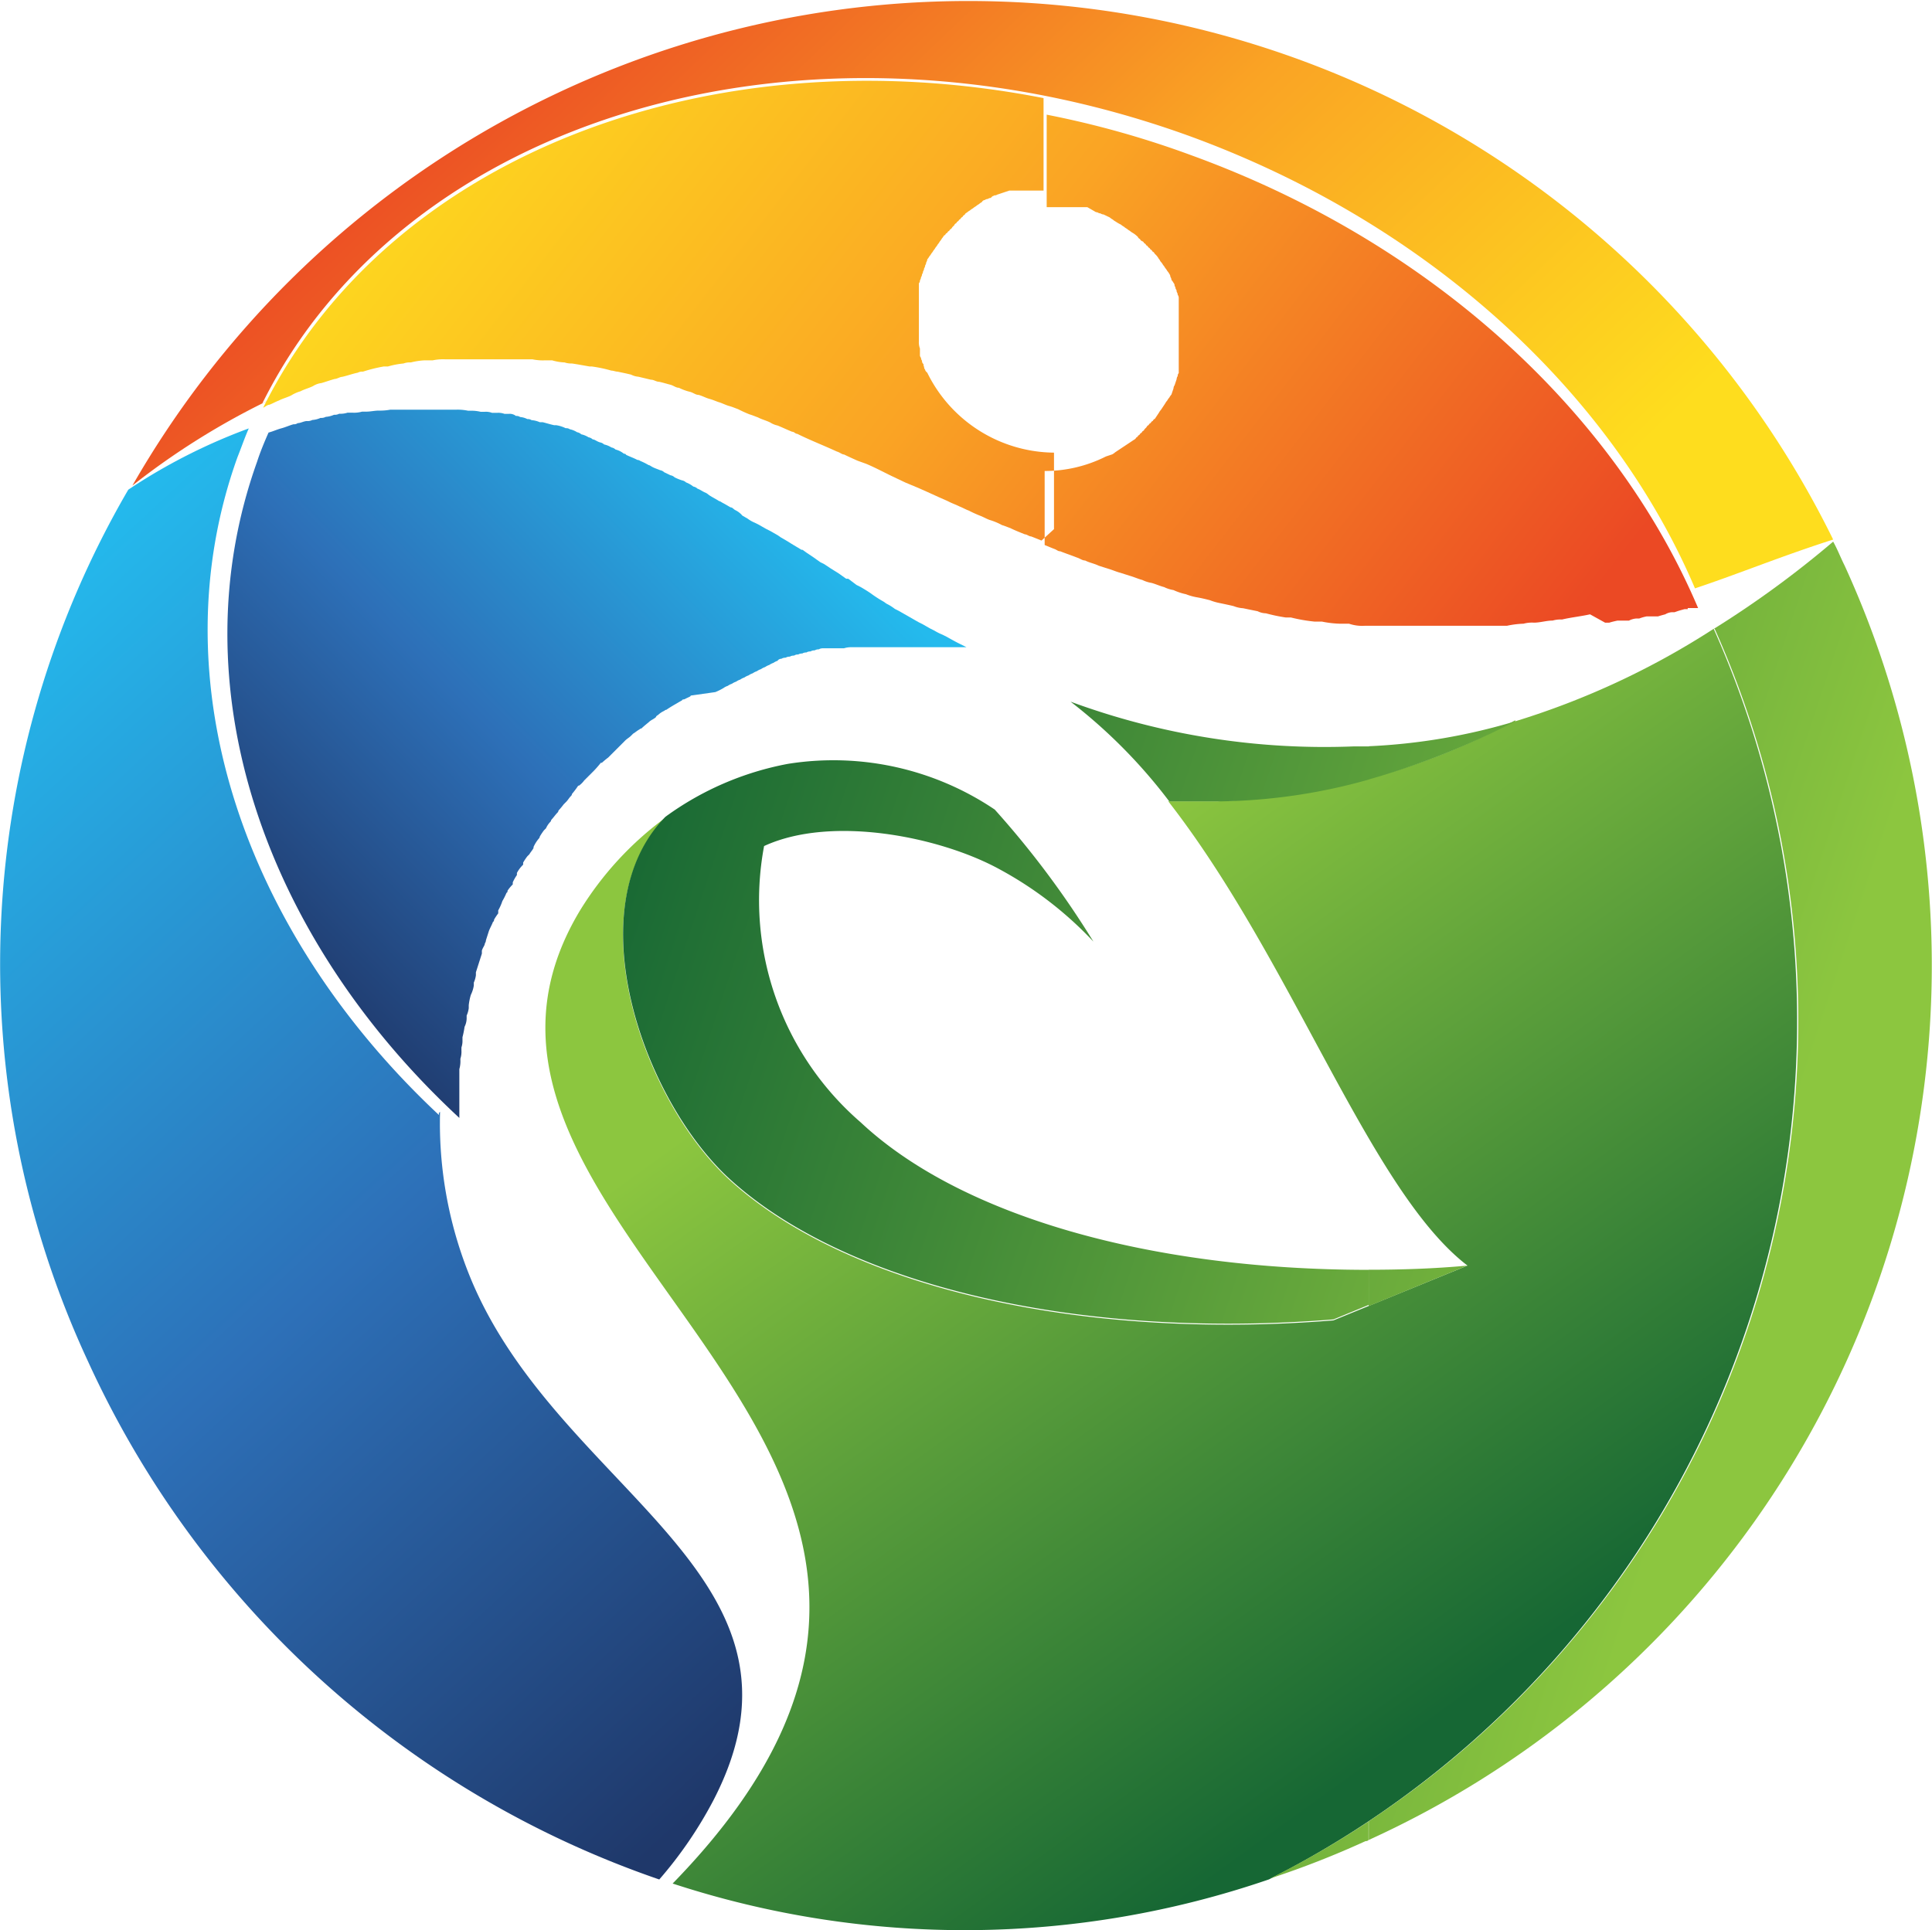 <svg id="fav" xmlns="http://www.w3.org/2000/svg" xmlns:xlink="http://www.w3.org/1999/xlink" width="64.735" height="64.69" viewBox="0 0 64.735 64.69">
  <defs>
    <linearGradient id="linear-gradient" x1="0.699" y1="1.029" x2="0.169" y2="0.03" gradientUnits="objectBoundingBox">
      <stop offset="0" stop-color="#1f386a"/>
      <stop offset="0.47" stop-color="#2d70b8"/>
      <stop offset="1" stop-color="#24baed"/>
    </linearGradient>
    <linearGradient id="linear-gradient-2" x1="-0.008" y1="0.656" x2="0.699" y2="0.035" xlink:href="#linear-gradient"/>
    <linearGradient id="linear-gradient-3" x1="0.093" y1="0.35" x2="0.929" y2="0.656" gradientUnits="objectBoundingBox">
      <stop offset="0" stop-color="#eb4924"/>
      <stop offset="0.52" stop-color="#faa424"/>
      <stop offset="1" stop-color="#fedd1e"/>
    </linearGradient>
    <linearGradient id="linear-gradient-4" x1="1.025" y1="0.628" x2="0.022" y2="0.308" xlink:href="#linear-gradient-3"/>
    <linearGradient id="linear-gradient-5" x1="0.777" y1="0.814" x2="0.356" y2="0.275" gradientUnits="objectBoundingBox">
      <stop offset="0" stop-color="#166734"/>
      <stop offset="1" stop-color="#8cc63f"/>
    </linearGradient>
    <linearGradient id="linear-gradient-6" x1="0.01" y1="0.274" x2="0.857" y2="0.548" xlink:href="#linear-gradient-5"/>
  </defs>
  <path id="Path_1" data-name="Path 1" d="M61.6,27.036a13.649,13.649,0,0,0,1.079,5.709c3.029,7.1,11.975,9.852,8.076,17.371a13.809,13.809,0,0,1-1.81,2.646A32.738,32.738,0,0,1,49.8,35.39,31.579,31.579,0,0,1,51.153,6.184,19.237,19.237,0,0,1,55.191,4.13c-.139.313-.244.627-.383.975-2.68,7.484.209,15.909,6.753,22.035v-.07h0Z" transform="translate(-46.855 10.228)" fill-rule="evenodd" fill="url(#linear-gradient)"/>
  <path id="Path_2" data-name="Path 2" d="M64.626,13.523s-.07,0-.07.035l-.209.1s-.07,0-.07.035c-.07.035-.174.1-.244.139h0s-.174.1-.278.174a.108.108,0,0,0-.07.035.728.728,0,0,0-.209.139s-.07.035-.07.07c-.07.07-.174.1-.244.174h0s-.174.139-.244.209a.108.108,0,0,0-.07.035c-.07.035-.139.1-.209.139l-.07.07c-.07.07-.139.1-.209.174h0l-.244.244-.07.07-.174.174-.07.07a2.564,2.564,0,0,0-.209.174h-.035s-.139.174-.244.278l-.07.07-.174.174-.07.07a.784.784,0,0,1-.174.174H60.8a2.775,2.775,0,0,1-.209.278.108.108,0,0,1-.035.07c-.07.07-.1.139-.174.209l-.07.07a2.563,2.563,0,0,1-.174.209.108.108,0,0,1-.035.07c-.07.07-.139.174-.209.244a.108.108,0,0,1-.035.07.729.729,0,0,0-.139.209l-.07.07a2.064,2.064,0,0,0-.139.209.108.108,0,0,1-.035.07,1.221,1.221,0,0,0-.174.278v.035c-.035.07-.1.139-.139.209l-.07.07a2.063,2.063,0,0,0-.139.209v.07a1.109,1.109,0,0,0-.209.278v.07a1.514,1.514,0,0,0-.139.244v.07a1.325,1.325,0,0,0-.174.209s0,.07-.035.07a2.064,2.064,0,0,1-.139.278h0a1.717,1.717,0,0,1-.139.313v.1a2.065,2.065,0,0,0-.139.209s0,.07-.035.07c-.035.1-.1.209-.139.313h0l-.1.313a.172.172,0,0,1-.035.1c0,.07-.07.139-.1.244v.1l-.1.313h0l-.1.313v.1a.886.886,0,0,1-.07.244v.1a1.106,1.106,0,0,1-.1.313h0a1.959,1.959,0,0,0-.07.348v.1a.885.885,0,0,1-.07.244v.1a.656.656,0,0,1-.07.278h0a2.915,2.915,0,0,1-.07.348v.1a.68.68,0,0,1-.035.244v.1a.767.767,0,0,1-.035.278v.035a.964.964,0,0,1-.035.313v1.636C50.249,21.6,47.359,13.175,50.04,5.691c.1-.313.244-.661.383-.975.139-.035.278-.1.418-.139h0c.139-.035.278-.1.418-.139A.209.209,0,0,0,51.4,4.4c.1,0,.209-.07.313-.07a.314.314,0,0,0,.174-.035.819.819,0,0,0,.278-.07.314.314,0,0,0,.174-.035.819.819,0,0,0,.278-.07.314.314,0,0,0,.174-.035.767.767,0,0,0,.278-.035h.174a.964.964,0,0,0,.313-.035H53.7c.139,0,.278-.035.418-.035h0A1.874,1.874,0,0,0,54.5,3.95h2.193a1.7,1.7,0,0,1,.418.035h.07a1.306,1.306,0,0,1,.348.035h.139a.592.592,0,0,1,.244.035h.174a.592.592,0,0,1,.244.035h.139a.331.331,0,0,1,.244.07.209.209,0,0,1,.139.035.645.645,0,0,1,.244.07.209.209,0,0,1,.139.035.819.819,0,0,1,.278.07h.1c.139.035.244.07.383.1h.07a1.106,1.106,0,0,1,.313.1.209.209,0,0,1,.139.035.737.737,0,0,1,.244.1.264.264,0,0,1,.139.07.737.737,0,0,1,.244.1.264.264,0,0,1,.139.07c.07,0,.139.07.244.1a.264.264,0,0,1,.139.07.737.737,0,0,1,.244.1.264.264,0,0,1,.139.07.7.7,0,0,1,.278.139s.07,0,.07.035c.139.07.244.1.383.174a.172.172,0,0,1,.1.035,2.068,2.068,0,0,1,.278.139c.035,0,.07.035.139.07s.174.07.244.1a.264.264,0,0,1,.139.07l.209.1a.264.264,0,0,1,.139.07,1.7,1.7,0,0,0,.244.1.264.264,0,0,1,.139.07.873.873,0,0,1,.244.139.264.264,0,0,1,.139.07c.1.035.174.1.278.139a.5.5,0,0,1,.1.07c.1.07.244.139.348.209.035,0,.07.035.139.07s.174.1.244.139c.07,0,.1.07.174.1A.728.728,0,0,1,66.3,7.5l.174.1a1.12,1.12,0,0,0,.244.139l.139.07s.174.1.244.139l.139.07s.174.1.244.139l.1.07s.244.139.348.209h0l.348.209h.035l.139.1.209.139h0l.244.174.139.07.209.139h0l.278.174.244.174h.07l.278.209.139.07s.244.139.383.244h0a4.01,4.01,0,0,0,.383.244l.1.07a1.551,1.551,0,0,1,.278.174l.139.07s.174.1.244.139l.174.1s.174.1.244.139l.139.07s.174.1.244.139l.139.07a1.936,1.936,0,0,0,.278.139l.139.07s.244.139.383.209l.278.139H69.952a.784.784,0,0,0-.244.035h-.7s-.1,0-.139.035h0s-.1,0-.139.035h0s-.1,0-.139.035h0s-.1,0-.139.035h0s-.1,0-.139.035h0s-.1,0-.139.035a.209.209,0,0,0-.139.035h0s-.1,0-.139.035h0s-.1,0-.139.035h0s-.1,0-.139.035h0s-.1,0-.139.07h0a.5.5,0,0,0-.139.07h0a.5.5,0,0,0-.139.07h0a.5.5,0,0,0-.139.07h0a.5.5,0,0,0-.139.07h0a.5.5,0,0,0-.139.07h0a.5.5,0,0,0-.139.07h0a.5.5,0,0,0-.139.07h0a.5.5,0,0,0-.139.07h0a.5.5,0,0,0-.139.07h0a.5.5,0,0,0-.139.07h0a.5.5,0,0,0-.139.07h0a.5.5,0,0,0-.139.07h0a.5.5,0,0,0-.139.07h0a1.935,1.935,0,0,1-.278.139Z" transform="translate(-41.425 9.781)" fill-rule="evenodd" fill="url(#linear-gradient-2)"/>
  <path id="Path_3" data-name="Path 3" d="M52.69,13.423a24.927,24.927,0,0,0-4.56,2.855,32.28,32.28,0,0,1,56.986,1.81c-1.741.557-3.168,1.149-4.63,1.636C97.736,13.249,91.644,7.506,83.5,4.547,70.653-.083,57.25,3.92,52.481,13.528l.209-.1Z" transform="translate(-43.693 -0.005)" fill-rule="evenodd" fill="url(#linear-gradient-3)"/>
  <path id="Path_4" data-name="Path 4" d="M93.844,18.665c-.313.07-.627.1-.94.174a.964.964,0,0,0-.313.035c-.209,0-.418.07-.627.07a1.073,1.073,0,0,0-.348.035,3.047,3.047,0,0,0-.557.07H86.29a1.353,1.353,0,0,1-.522-.07h-.313a3.429,3.429,0,0,1-.592-.07h-.244a5.472,5.472,0,0,1-.8-.139h-.174a5.656,5.656,0,0,1-.661-.139.656.656,0,0,1-.278-.07c-.174-.035-.348-.07-.487-.1a1.017,1.017,0,0,1-.313-.07c-.139-.035-.313-.07-.453-.1a1.876,1.876,0,0,1-.348-.1c-.139-.035-.278-.07-.453-.1a1.875,1.875,0,0,1-.348-.1,1.963,1.963,0,0,1-.418-.139,1.106,1.106,0,0,1-.313-.1c-.139-.035-.278-.1-.418-.139a1.106,1.106,0,0,1-.313-.1c-.139-.035-.278-.1-.418-.139l-.313-.1c-.139-.035-.279-.1-.418-.139l-.313-.1c-.139-.07-.313-.1-.453-.174-.1,0-.174-.07-.278-.1-.174-.07-.383-.139-.557-.209-.07,0-.1-.035-.174-.07-.1-.035-.244-.1-.348-.139V13.861a4.547,4.547,0,0,0,2.054-.487,3652.418,3652.418,0,0,1,.209-.07h0a.5.5,0,0,0,.1-.07h0a19852.782,19852.782,0,0,1,.209-.139,3722.023,3722.023,0,0,1,.209-.139,5955.041,5955.041,0,0,0,.209-.139h0s.07-.035.07-.07h0s.07-.035.07-.07c0,0,.07-.035.07-.07h0s.07-.035.07-.07h0s.07-.035.07-.07h0l.07-.07s.035-.07.07-.07c0,0,.035-.07.07-.07,0,0,.035-.07.07-.07h0s.035-.07.07-.07h0a2977.981,2977.981,0,0,0,.139-.209h0a.5.5,0,0,1,.07-.1h0a2707.222,2707.222,0,0,0,.139-.209h0a.5.5,0,0,1,.07-.1h0a.5.5,0,0,1,.07-.1h0a.5.5,0,0,1,.07-.1h0a558.077,558.077,0,0,1,.07-.209.172.172,0,0,1,.035-.1h0a1674.23,1674.23,0,0,0,.07-.209h0a.172.172,0,0,1,.035-.1.128.128,0,0,1,.035-.1v-.209h0v-.209h0V9.719h0v-.1h0v-.1h0V9.2h0V8.883h0v-.1h0v-.1h0v-.1h0V8.256h0v-.1h0v-.1h0a.172.172,0,0,0-.035-.1h0a.172.172,0,0,0-.035-.1.128.128,0,0,0-.035-.1h0a.172.172,0,0,0-.035-.1.128.128,0,0,0-.035-.1h0a.5.5,0,0,0-.07-.1h0a.172.172,0,0,0-.035-.1h0a.172.172,0,0,0-.035-.1h0a.5.5,0,0,0-.07-.1h0a.5.5,0,0,0-.07-.1h0a.5.5,0,0,0-.07-.1.5.5,0,0,0-.07-.1c-.035-.035-.035-.07-.07-.1a.611.611,0,0,0-.139-.174h0s-.035-.07-.07-.07h0s-.035-.07-.07-.07h0s-.035-.07-.07-.07c0,0-.035-.07-.07-.07h0s-.035-.07-.07-.07h0s-.035-.07-.07-.07h0s-.07-.035-.07-.07h0s-.07-.035-.07-.07h0a.952.952,0,0,0-.174-.139.5.5,0,0,1-.1-.07h0a.5.5,0,0,1-.1-.07h0a.5.5,0,0,1-.1-.07h0a.5.5,0,0,1-.1-.07h0a1.117,1.117,0,0,1-.174-.1h0a.5.5,0,0,1-.1-.07h0a.5.5,0,0,1-.1-.07l-.209-.1h0a.172.172,0,0,1-.1-.035h0a.172.172,0,0,1-.1-.035h0a.172.172,0,0,1-.1-.035A13393.641,13393.641,0,0,1,77,5.019H75.638v-3.1a31.445,31.445,0,0,1,4.839,1.358c8.146,2.959,14.238,8.7,16.988,15.178h-.348v.035h-.1s-.139.035-.244.07h0l-.1.035h-.1a.5.5,0,0,0-.209.07h0s-.139.035-.244.07h-.383a1.419,1.419,0,0,0-.244.07h-.1a.645.645,0,0,0-.244.07h-.383s-.174.035-.278.07h-.139Zm-18.38-2.472s-.244-.1-.348-.139c-.07,0-.139-.07-.209-.07-.174-.07-.348-.139-.487-.209-.1-.035-.174-.07-.278-.1a2.13,2.13,0,0,0-.418-.174c-.1-.035-.209-.1-.313-.139a4.082,4.082,0,0,1-.383-.174c-.1-.035-.209-.1-.313-.139-.139-.07-.244-.1-.383-.174l-.313-.139-.383-.174-.313-.139-.418-.174L70.381,14l-.348-.174s-.278-.139-.453-.209l-.278-.1s-.313-.139-.453-.209c-.07,0-.139-.07-.244-.1-.453-.209-.905-.383-1.323-.592-.07,0-.1-.07-.174-.07-.174-.07-.313-.139-.487-.209a.737.737,0,0,1-.244-.1c-.139-.07-.278-.1-.418-.174-.1-.035-.174-.07-.278-.1a4.084,4.084,0,0,1-.383-.174c-.1-.035-.174-.07-.278-.1-.139-.035-.244-.1-.383-.139-.1-.035-.174-.07-.278-.1-.139-.035-.244-.1-.383-.139-.1,0-.174-.07-.278-.1a1.7,1.7,0,0,1-.383-.139c-.1,0-.174-.07-.278-.1-.139-.035-.244-.07-.383-.1-.1,0-.174-.07-.278-.07l-.418-.1a.645.645,0,0,1-.244-.07c-.139-.035-.313-.07-.453-.1-.07,0-.139-.035-.209-.035a4.477,4.477,0,0,0-.661-.139h-.07c-.209-.035-.383-.07-.592-.1a.68.68,0,0,1-.244-.035,1.747,1.747,0,0,1-.418-.07h-.244a1.7,1.7,0,0,1-.418-.035H55.482a1.7,1.7,0,0,0-.418.035h-.279a2.4,2.4,0,0,0-.453.07.592.592,0,0,0-.244.035,2.775,2.775,0,0,0-.522.1h-.139a5.089,5.089,0,0,0-.7.174.314.314,0,0,0-.174.035c-.174.035-.348.1-.522.139-.07,0-.174.07-.244.07-.139.035-.313.1-.453.139a.665.665,0,0,0-.278.1c-.139.07-.278.1-.418.174a1.236,1.236,0,0,0-.313.139c-.139.07-.278.1-.418.174-.1.035-.209.1-.313.139-.07,0-.139.07-.209.1C53.567,3.313,64.324-.829,75.533,1.364v3.1H74.384a26787.338,26787.338,0,0,1-.209.07,6180.841,6180.841,0,0,1-.209.07c-.035.035-.07,0-.1.035-.035,0-.07.035-.1.07a.172.172,0,0,0-.1.035.172.172,0,0,0-.1.035.124.124,0,0,0-.1.07.5.5,0,0,0-.1.07.5.5,0,0,0-.1.07.5.5,0,0,0-.1.07.5.5,0,0,0-.1.07.5.5,0,0,0-.1.07h0s-.07.035-.07.07c0,0-.07.035-.07.07h0s-.07.035-.07.07c0,0-.07.035-.07.07h0s-.07.035-.07.07h0s-.07.035-.07.07h0l-.07.07h0s-.035.07-.07.07h0s-.035.07-.07.07h0s-.035.07-.07.07c0,0-.035.07-.07.07a.5.5,0,0,1-.07.1.5.5,0,0,1-.07.1.5.5,0,0,1-.07.1.5.5,0,0,1-.07.1.5.5,0,0,1-.07.1h0a.5.5,0,0,1-.07.1.5.5,0,0,1-.07.1h0a.5.5,0,0,1-.07.1h0a.172.172,0,0,1-.035.1h0a.172.172,0,0,1-.035.1.172.172,0,0,1-.035.1h0a.172.172,0,0,1-.035.1h0a.172.172,0,0,1-.035.1h0a.172.172,0,0,1-.035.1h0a.172.172,0,0,1-.035.1.128.128,0,0,1-.035.1h0v.1h0v.1h0v.1h0v.1h0v.209h0v.1h0v.1h0v.1h0v.1h0v.1h0v.313h0v.522a.592.592,0,0,0,.035.244v.209a.128.128,0,0,0,.035.1h0a.172.172,0,0,0,.035.1.128.128,0,0,0,.035.1c.035.035,0,.07.035.1a.128.128,0,0,0,.035.1c0,.035.035.07.07.1a4.779,4.779,0,0,0,4.247,2.68V15.81Z" transform="translate(-40.567 1.924)" fill-rule="evenodd" fill="url(#linear-gradient-4)"/>
  <path id="Path_5" data-name="Path 5" d="M84.6,9.158a26.586,26.586,0,0,0,6.649-3.1,32.25,32.25,0,0,1-14.9,41.913,31.411,31.411,0,0,1-19.982.139c14.168-14.551-9.643-21.757-3.1-32.618a10.994,10.994,0,0,1,2.855-3.1c-2.959,3.029-.8,9.329,2.054,12.045,3.829,3.586,11.592,5.5,20.33,4.8L83,27.4c-3.272-2.506-5.848-10.2-10.026-15.561h1.671A22.639,22.639,0,0,0,84.6,9.123Z" transform="translate(-33.829 15.016)" fill-rule="evenodd" fill="url(#linear-gradient-5)"/>
  <path id="Path_6" data-name="Path 6" d="M89.429,8.144A32.2,32.2,0,0,1,77.837,48.107v.627A32.2,32.2,0,0,0,93.781,6.021c-.139-.278-.244-.557-.383-.8a33.41,33.41,0,0,1-4,2.924h0Zm-11.592,22.7V29.623c1.079,0,2.193-.035,3.307-.139l-3.307,1.358Zm0-17.649V12.078a20.141,20.141,0,0,0,4.908-.835A26.182,26.182,0,0,1,77.837,13.192Zm0,34.915a31.356,31.356,0,0,1-3.307,1.915,30.425,30.425,0,0,0,3.2-1.253.128.128,0,0,0,.1-.035v-.627h0Zm0-36.029v1.114a19.185,19.185,0,0,1-5.013.731H71.153a17.707,17.707,0,0,0-3.307-3.342,24.6,24.6,0,0,0,9.469,1.5h.557Zm0,17.545c-7.345,0-13.681-1.81-17.023-4.943a9.844,9.844,0,0,1-3.237-9.26c2.263-1.044,5.883-.313,7.867.766a12.373,12.373,0,0,1,3.168,2.437A30.471,30.471,0,0,0,65.305,14.2a9.671,9.671,0,0,0-6.927-1.532,10.124,10.124,0,0,0-4.108,1.775c-2.959,3.029-.8,9.329,2.054,12.045,3.829,3.586,11.592,5.5,20.33,4.8l1.184-.487V29.588Z" transform="translate(-31.975 12.932)" fill-rule="evenodd" fill="url(#linear-gradient-6)"/>
</svg>
